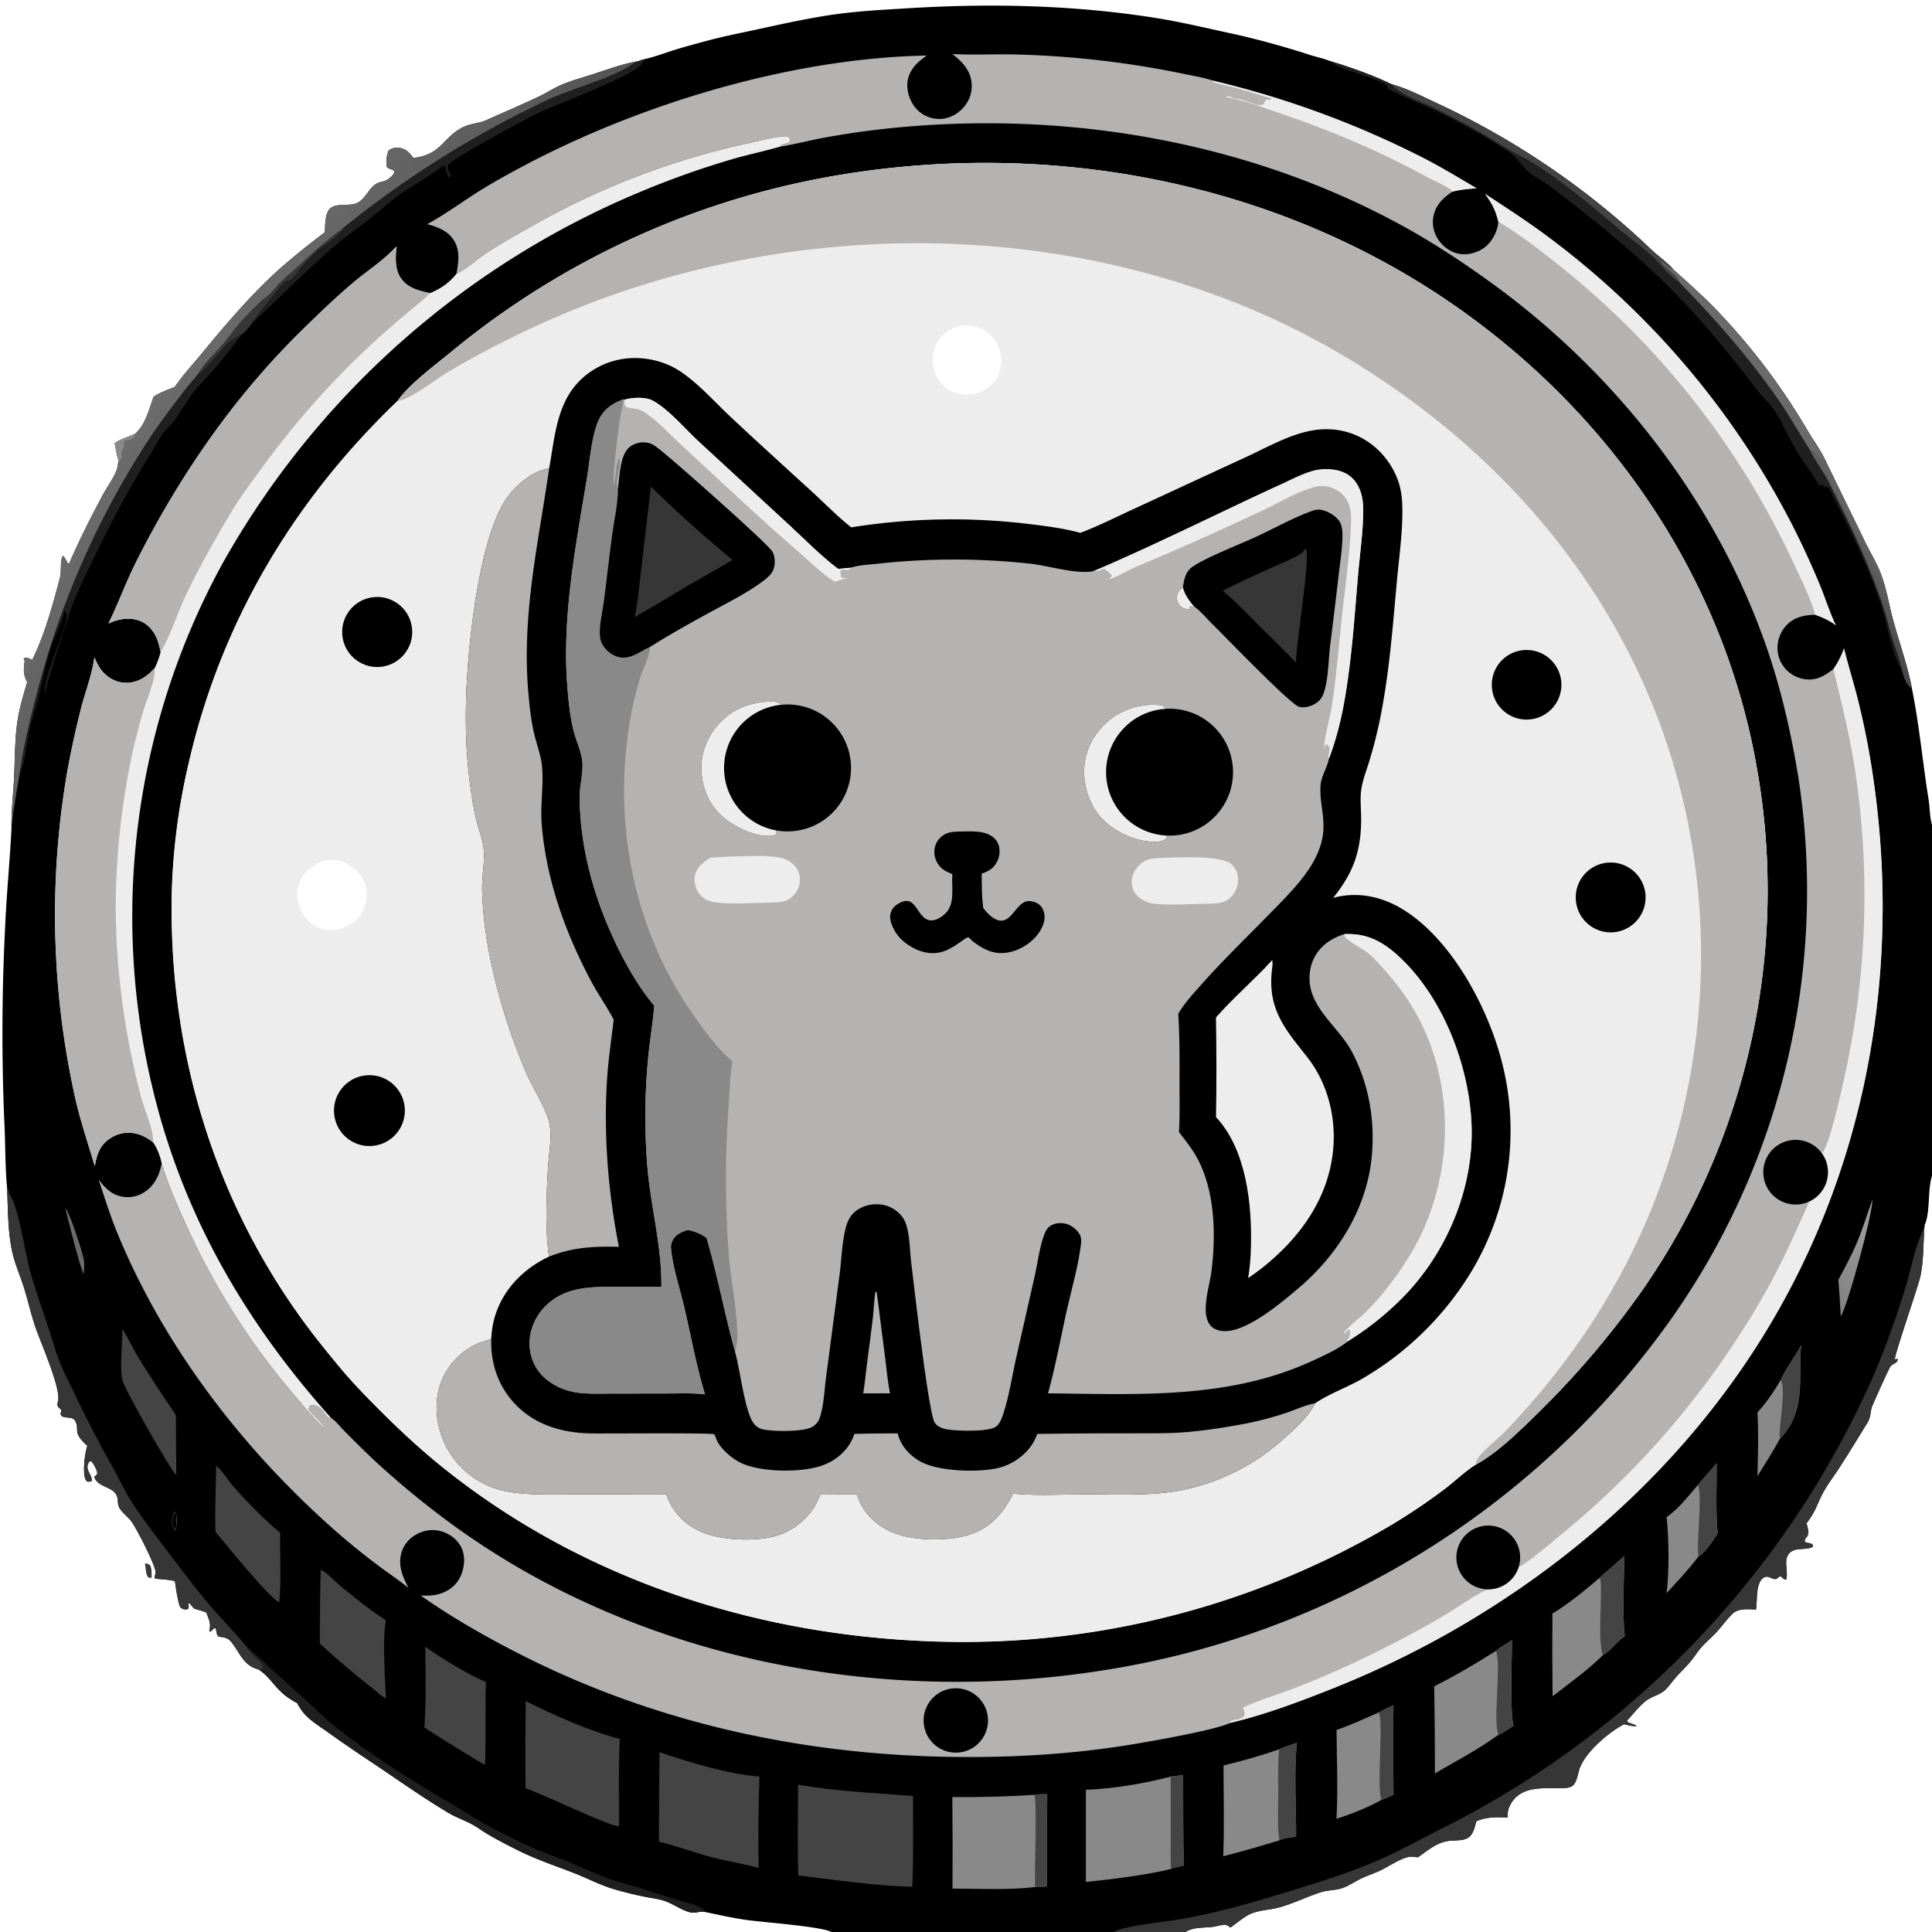 <?xml version="1.0" encoding="UTF-8"?>
<svg data-bbox="2.598 5.958 2045.402 2042.043" height="512" width="512" viewBox="0 0 2048 2048" xmlns="http://www.w3.org/2000/svg" display="block" data-type="ugc">
    <g>
        <defs>
            <linearGradient y2="1319.48" x2="1992.55" y1="1367.03" x1="1936.04" gradientUnits="userSpaceOnUse" id="d98928e3-e4d9-4eb3-820a-fe3bcf53f867">
                <stop stop-color="#848182" offset="0" class="stop0"/>
                <stop stop-color="#999A9B" offset="1" class="stop1"/>
            </linearGradient>
            <linearGradient y2="594.708" x2="1991.73" y1="611.5" x1="1961.5" gradientUnits="userSpaceOnUse" id="d9cadedf-617c-4b8a-bd77-a9388667b4a1">
                <stop stop-color="#47484B" offset="0" class="stop0"/>
                <stop stop-color="#666464" offset="1" class="stop1"/>
            </linearGradient>
            <linearGradient y2="356.329" x2="209.93" y1="474.335" x1="379.785" gradientUnits="userSpaceOnUse" id="00ab8163-478d-4f1d-a91d-11aa22959936">
                <stop stop-color="#555455" offset="0" class="stop0"/>
                <stop stop-color="#6D6C6D" offset="1" class="stop1"/>
            </linearGradient>
        </defs>
        <path d="m683.716 62.593 1.087-.254c10.222-2.47 20.204-6.247 30.236-9.4 11.686-3.674 23.557-6.772 35.381-9.962 16.7-4.507 33.715-7.779 50.611-11.456 25.2-5.485 50.406-11.086 75.891-15.103 29.279-4.615 58.525-6.016 88.046-7.806 86.792-5.264 175.272-3.178 261.252 10.598 25.43 4.073 50.72 10.132 75.89 15.567 29.65 6.402 57.61 14.159 86.43 23.408 7.3 2.342 15.15 3.98 22.24 6.809 19.19 5.698 46.82 15.562 64.45 24.36 16.93 4.634 33.09 13.19 48.99 20.559a844.4 844.4 0 0 1 226.3 154.821c7.51 7.069 16.46 13.167 23.22 20.927 13.99 12.721 28.12 25.092 41.43 38.545a679 679 0 0 1 101.01 132.473c6.51 10.994 14.29 21.147 19.47 32.894l41.65 85.434c4.9 10.09 11.01 19.956 15.24 30.32 7.16 17.567 9.6 35.35 14.58 53.365 6.6 23.878 14.91 46.859 19.62 71.324 7.91 38.902 11.32 78.146 17.62 117.272 1.46 9.11 1.07 18.192 3.64 27.121v372.211c-4.94 14.77-1.49 38.25-7.8 52.01-1.62 17.96-.77 37.18-4.61 54.73-2.34 10.67-28.09 84.78-26.9 87.52l3-.35c-.35 2.48-.48 2.75-2.62 4.33-.23.17-1.66.95-1.89 1.08-1.49.87-2.77 1.75-3.68 3.27-1.91 3.18-18.92 40.64-19.57 43.24-1.4 5.67-1.03 10.18-4.22 15.39-9.8 16.01-19.75 32.32-29.94 48.07-5.15 7.96-11.04 15.67-15.79 23.87-7.6 13.09-8.53 21.8-18.94 34.78.79 3.69 2.85 9.79 1.12 13.25-.68 1.36-1.87 2.66-2.84 3.82l-.28 2.56c3.06 2.18 5.94.66 8.72 3.51l-.23 2.1c-8.83 4.54-21.84-1.51-27.06 10.48-2.85 6.53 1.25 17.09-1.14 24.21-3.4-.06-4.21-3.32-6.33-3.52-.62-.06-3.1 2.44-3.96 2.7-4.78 1.42-8.96-5.58-14.89-.22-7 6.32-5.34 23.95-6.66 32.68-8.23-.23-18.68-1.65-25.12 4.68-5.71 5.62-10.53 12.3-15.85 18.31-5.21 5.89-11.39 10.86-16.64 16.71-4.46 4.97-7.91 10.8-12.22 15.89-4.64 5.48-9.95 10.47-14.74 15.84-3.68 4.12-6.87 8.71-10.63 12.74-5.94 6.35-15.11 7.64-21.78 12.87-7.16 5.61-13.23 13.99-19.65 20.51l.27 1.66c2.25 1.36 8.89 2.81 9.63 4.43-4.32.34-9.03-1.03-13.23-2-16.25 8.45-41.81 30.15-47.43 48.05-1.76 5.57-2.85 15.31-8.43 18.02-13.08 6.37-54.56-8.89-66.57 23.63-.96 2.61-.78 6.43-.93 9.2-11.56-.52-22.22-.8-33.09 3.89-2.1 6.61-3.18 14.87-10.1 18.27-5.75 2.82-14.36 1.66-20.72 2.84-12.57 2.33-21.04 10.18-31.22 17.15-3.01-.38-6.85-1.13-9.83-.43-10.7 2.52-21.09 10.32-31.1 14.92-6.72 3.09-13.84 5.27-20.44 8.61-6.14 3.11-12.91 7.73-19.42 9.75-7.12 2.21-14.88 1.85-22.18 4.2-14.9 4.8-29.41 12.1-44.45 16.17-9.74 2.63-20.11 2.56-29.51 6.55-7.38 3.13-15.1 10.16-21.89 14.7-2.17-1.73-3.64-3.05-6.61-2.9-3.92.21-8.18 1.63-12.15 2.15-9.51 1.24-20.39.06-28.78 5.46H881.268c-10.632-5.89-73.391-10.39-89.982-12.77-14.413-2.07-28.803-5.24-43.045-8.27-6.246-1.67-10.945 1.64-16.47.24-10.104-2.56-18.261-9.29-28.026-12.4-6.451-2.06-13.648-2.82-20.296-4.18a408 408 0 0 1-31.943-7.85c-14.464-4.2-27.875-11.26-41.826-16.79-19.612-7.77-39.818-14.29-58.768-23.67-11.392-5.63-22.972-11.53-33.902-18.01-5.764-3.41-11.157-7.48-17.062-10.65-7.917-4.25-16.459-7.16-24.223-11.75-28.109-16.64-54.866-35.91-82.037-53.98-15.934-10.6-31.315-21.11-46.875-32.24-6.962-4.98-14.507-9.67-20.781-15.51-4.983-4.63-7.859-8.99-11.075-14.88-22.604-11.4-25.337-25.34-40.837-35.6-15.085-3.62-19.18-15.83-27.311-27.02-3.307-4.55-5.808-6.43-11.369-7.26-.334-.05-3.015-.37-3.437-.54-2.825-1.17-2.013-6.22-3.736-8.94l-1.708.36c-1.37 1.48-2.27 2.5-4.043 3.51l-.671-1.29c2.246-7.22-.654-12.28-3.088-19.1-4.087-1.81-8.651-2.87-12.939-4.14-1.554-1.93-3.177-3.76-4.828-5.61l-1.461.36c.57 2.69.937 3.14-.213 5.59l-2.73.62c-2.099-.52-3.562-.69-5.188-2.21-2.177-2.04-5.559-23.58-5.907-27.96-6.835-1.67-13.908-1.98-20.902-2.56l-.768-1.61c.677-2.35 1.231-4.37.853-6.85-1.245-8.15-19.625-44.5-25.431-52.32-3.809-5.13-9.737-9.04-12.815-14.62-1.481-2.68-1.327-6.03-1.722-9-1.498-11.27-13.205-11.3-20.515-17.38-2.141-1.78-3.798-3.73-4.133-6.48 1.105-.8 2.955-1.83 3.01-3.3.136-3.59-4.01-10.42-6.325-13.1l-1.9.49c-5.987 7.55 2.475 13.14 2.7 20.4-2.188 1.03-2.603 1.02-5.025.79-.736-.7-1.249-1.09-1.749-2.06-3.518-6.8-.867-28.66 1.846-35.82-17.237-15.32-7.039-16.7-13.354-27.05-2.11-3.45-8.387-2.5-11.84-3.59-2.208-.7-2.285-1.2-3.374-3.13l1.091-3.31c-.547-2.12-1.94-2.72-3.583-4.08-.85-2.39-.768-3.55-.069-6 3.725-13.03-18.902-63.56-24.198-79.36-4.545-13.55-7.602-27.54-11.874-41.17-3.862-12.32-9.197-24.03-12.13-36.67-5.118-22.05-4.733-46.17-5.746-68.77-1.918-20.89-1.795-41.5-2.584-62.41-3.31-71.66-3.133-143.45.533-215.097 1.501-34.878 5.012-69.621 6.727-104.477-.286-16.452 1.56-33.084 2.517-49.499 1.223-20.98.69-42.814 3.788-63.574 2.107-14.123 6.33-27.81 10.295-41.494-4.387-8.293-3.854-13.237-2.625-22.34l-1.09-2.122.983-1.302c3.273-.054 5.256.969 8.097 2.374 13.305-27.081 21.702-58.178 29.432-87.309 1.796-6.77-.203-17.22 2.813-22.758l1.259.285a267 267 0 0 1 4.535 7.856l1.154-.399c10.501-24.517 22.697-48.363 35.218-71.906 4.521-8.502 10.516-16.45 14.386-25.267 1.628-3.708 2.057-7.999 2.599-11.985-1.864-5.941-2.814-12.103-3.941-18.218 7.371-5.358 14.598-6.177 22.14-10.521 10.713-9.726 14.206-25.728 19.109-38.943 6.929-4.374 14.822-7.18 22.395-10.249 8.519-12.629 19.288-24.069 28.95-35.837 21.164-25.776 42.958-51.367 66.727-74.803 19.378-19.107 41.784-36.855 63.435-53.383.152-6.596.221-16.528 3.416-22.374 5.404-9.888 21.045-4.432 30.214-8.384 10.602-4.57 13.61-19.354 24.919-22.25 2.602-.666 5.148-1.093 7.457-2.557 3.201-2.03 6.804-4.895 7.712-8.652l-1.264-1.656c-2.709-.902-4.789-1.279-6.836-3.366-.726-5.93-.407-11.626 1.838-17.202 3.169-2.296 6.854-3.647 10.816-3.104 7.818 1.069 11.059 5.01 15.508 10.869 30.166-3.459 30.732-21.739 52.884-32.768 7.515-3.741 16.562-3.77 24.318-7.252 18.17-8.157 36.678-16.03 54.677-24.493 8.861-4.166 17.108-9.682 26.137-13.465 10.151-4.252 21.165-7.165 31.661-10.565 16.659-5.398 32.157-11.2 49.506-14.289 1.768-.975 4.398-1.433 6.363-2.03M1563.81 1552.95c22.31-12.31 41.7-31.08 59.9-48.68 44.33-42.86 82.87-87.61 118.32-138.12 111.58-161.4 154.74-360.4 120.07-553.522-35.21-199.399-153.39-372.219-318.5-487.583-191.78-134.002-434.55-178.6-663.69-137.831A870.34 870.34 0 0 0 478.211 373.07c-16.903 13.917-44.415 34.168-56.741 51.851-109.841 105.161-186.471 233.211-220.968 381.805a679 679 0 0 0-18.464 139.5c-3.793 175.084 49.747 343.724 159.738 480.754 13.029 16.23 26.142 32.28 40.561 47.3 27.666 28.83 56.231 56.61 87.445 81.64 151.717 121.65 341.241 180.83 534.378 184.5a891.77 891.77 0 0 0 470.16-123.52 641 641 0 0 0 57.61-38.84c10.5-8.04 20.83-18.03 31.88-25.11m-1377.95 69.57c1.747-5.51 1.459-12.21.865-17.91l-1.635-2.02c-1.751 4.7-3.724 10.81-1.773 15.76.593 1.51 1.635 2.85 2.543 4.17" fill="#000000"/>
        <path d="M1180.86 2048c10.19-6.39 52.3-10.58 66.56-12.95 40.79-6.74 80.6-18.31 120.07-30.4 32.32-9.9 65.32-20.3 96.29-33.91 20.42-8.98 40.2-20.21 60.16-30.21a978.77 978.77 0 0 0 460.91-479.68c14.01-32.08 26.39-67.29 36.47-100.83 3.67-12.22 6.03-24.82 9.89-36.99 2.62-8.27 6.25-16.15 8.99-24.4-1.62 17.96-.77 37.18-4.61 54.73-2.34 10.67-28.09 84.78-26.9 87.52l3-.35c-.35 2.48-.48 2.75-2.62 4.33-.23.17-1.66.95-1.89 1.08-1.49.87-2.77 1.75-3.68 3.27-1.91 3.18-18.92 40.64-19.57 43.24-1.4 5.67-1.03 10.18-4.22 15.39-9.8 16.01-19.75 32.32-29.94 48.07-5.15 7.96-11.04 15.67-15.79 23.87-7.6 13.09-8.53 21.8-18.94 34.78.79 3.69 2.85 9.79 1.12 13.25-.68 1.36-1.87 2.66-2.84 3.82l-.28 2.56c3.06 2.18 5.94.66 8.72 3.51l-.23 2.1c-8.83 4.54-21.84-1.51-27.06 10.48-2.85 6.53 1.25 17.09-1.14 24.21-3.4-.06-4.21-3.32-6.33-3.52-.62-.06-3.1 2.44-3.96 2.7-4.78 1.42-8.96-5.58-14.89-.22-7 6.32-5.34 23.95-6.66 32.68-8.23-.23-18.68-1.65-25.12 4.68-5.71 5.62-10.53 12.3-15.85 18.31-5.21 5.89-11.39 10.86-16.64 16.71-4.46 4.97-7.91 10.8-12.22 15.89-4.64 5.48-9.95 10.47-14.74 15.84-3.68 4.12-6.87 8.71-10.63 12.74-5.94 6.35-15.11 7.64-21.78 12.87-7.16 5.61-13.23 13.99-19.65 20.51l.27 1.66c2.25 1.36 8.89 2.81 9.63 4.43-4.32.34-9.03-1.03-13.23-2-16.25 8.45-41.81 30.15-47.43 48.05-1.76 5.57-2.85 15.31-8.43 18.02-13.08 6.37-54.56-8.89-66.57 23.63-.96 2.61-.78 6.43-.93 9.2-11.56-.52-22.22-.8-33.09 3.89-2.1 6.61-3.18 14.87-10.1 18.27-5.75 2.82-14.36 1.66-20.72 2.84-12.57 2.33-21.04 10.18-31.22 17.15-3.01-.38-6.85-1.13-9.83-.43-10.7 2.52-21.09 10.32-31.1 14.92-6.72 3.09-13.84 5.27-20.44 8.61-6.14 3.11-12.91 7.73-19.42 9.75-7.12 2.21-14.88 1.85-22.18 4.2-14.9 4.8-29.41 12.1-44.45 16.17-9.74 2.63-20.11 2.56-29.51 6.55-7.38 3.13-15.1 10.16-21.89 14.7-2.17-1.73-3.64-3.05-6.61-2.9-3.92.21-8.18 1.63-12.15 2.15-9.51 1.24-20.39.06-28.78 5.46z" fill="#363637"/>
        <path d="M438.17 167.456c30.166-3.459 30.732-21.739 52.884-32.768 7.515-3.741 16.562-3.77 24.318-7.252 18.17-8.157 36.678-16.03 54.677-24.493 8.861-4.166 17.108-9.682 26.137-13.465 10.151-4.252 21.165-7.165 31.661-10.565 16.659-5.398 32.157-11.2 49.506-14.289-3.518 1.632-6.639 3.228-9.867 5.389-19.783 13.24-63.678 24.928-87.698 36.39a1061 1061 0 0 0-216.621 136.006c-4.687 9.053-19.228 16.473-27.019 23.488-5.555 5.001-10.853 10.72-15.821 16.318-3.948 4.448-8.39 12.777-13.764 14.9-1.26.497-2.873.666-4.184.872-5.24 5.293-34.868 41.285-36.157 45.735a103 103 0 0 1-8.44 9.415c-5.496 3-11.13 6.072-15.855 10.227-8.126 7.149-24.086 29.343-31.69 32.74l-.524.774c-3.456 4.994-7.86 9.192-11.56 14.011-13.142 17.113-26.893 34.798-38.793 52.76A904.6 904.6 0 0 0 38.757 736.955c-7.253 27.69-13.933 55.294-17.92 83.674-3.43 18.968-6.53 37.73-8.623 56.897-.286-16.452 1.56-33.084 2.517-49.499 1.223-20.98.69-42.814 3.788-63.574 2.107-14.123 6.33-27.81 10.295-41.494-4.387-8.293-3.854-13.237-2.625-22.34l-1.09-2.122.983-1.302c3.273-.054 5.256.969 8.097 2.374 13.305-27.081 21.702-58.178 29.432-87.309 1.796-6.77-.203-17.22 2.813-22.758l1.259.285a267 267 0 0 1 4.535 7.856l1.154-.399c10.501-24.517 22.697-48.363 35.218-71.906 4.521-8.502 10.516-16.45 14.386-25.267 1.628-3.708 2.057-7.999 2.599-11.985-1.864-5.941-2.814-12.103-3.941-18.218 7.371-5.358 14.598-6.177 22.14-10.521 10.713-9.726 14.206-25.728 19.109-38.943 6.929-4.374 14.822-7.18 22.395-10.249 8.519-12.629 19.288-24.069 28.95-35.837 21.164-25.776 42.958-51.367 66.727-74.803 19.378-19.107 41.784-36.855 63.435-53.383.152-6.596.221-16.528 3.416-22.374 5.404-9.888 21.045-4.432 30.214-8.384 10.602-4.57 13.61-19.354 24.919-22.25 2.602-.666 5.148-1.093 7.457-2.557 3.201-2.03 6.804-4.895 7.712-8.652l-1.264-1.656c-2.709-.902-4.789-1.279-6.836-3.366-.726-5.93-.407-11.626 1.838-17.202 3.169-2.296 6.854-3.647 10.816-3.104 7.818 1.069 11.059 5.01 15.508 10.869" fill="url(#00ab8163-478d-4f1d-a91d-11aa22959936)"/>
        <path d="M363.167 242.409c-4.687 9.053-19.228 16.473-27.019 23.488-5.555 5.001-10.853 10.72-15.821 16.318-3.948 4.448-8.39 12.777-13.764 14.9-1.26.497-2.873.666-4.184.872-5.24 5.293-34.868 41.285-36.157 45.735a103 103 0 0 1-8.44 9.415c-5.496 3-11.13 6.072-15.855 10.227-8.126 7.149-24.086 29.343-31.69 32.74 5.398-10.389 15.969-19.8 23.64-28.636 7.106-8.185 13.341-17.089 20.415-25.304 7.726-8.972 16.445-17.171 24.924-25.426 5.931-3.885 10.38-9.095 14.93-14.437 7.499-7.667 15.648-14.486 23.574-21.685 14.869-13.506 28.862-26.659 45.447-38.207" fill="#363637"/>
        <path d="M121.634 469.868c7.371-5.358 14.598-6.177 22.14-10.521-.695 2.614-1.671 3.661-3.441 5.604-1.824.749-3.411 1.221-5.338 1.562-1.913.338-2.81.691-4.272 2.06.118 1.908.363 2.733 1.057 4.454-2.391 4.478-4.022 5.968-2.671 11.035-.91 2.306-.785 3.201-2.927 4.59l-.607-.566c-1.864-5.941-2.814-12.103-3.941-18.218" fill="#898989"/>
        <path d="M279.216 316.738c1.014-4.015 2.138-9.348 5.319-12.215 2.81-2.534 6.044-2.22 9.611-2.222-4.55 5.342-8.999 10.552-14.93 14.437" fill="#6B6A6B"/>
        <path d="m26.189 700.619-1.09-2.122.983-1.302c3.273-.054 5.256.969 8.097 2.374-.197.316-.399.629-.592.947-2.37 3.917-3.393 7.349-4.462 11.739l-1.095-1.449.62 2.941c-.029-.858.038-.072-.402-1.504-1.138-3.696-1.485-7.798-2.06-11.624" fill="#6B6A6B"/>
        <path d="M1410.78 64.994c19.19 5.698 46.82 15.562 64.45 24.36 16.93 4.634 33.09 13.19 48.99 20.559a844.4 844.4 0 0 1 226.3 154.821c7.51 7.069 16.46 13.167 23.22 20.927 13.99 12.721 28.12 25.092 41.43 38.545a679 679 0 0 1 101.01 132.473c6.51 10.994 14.29 21.147 19.47 32.894l41.65 85.434c4.9 10.09 11.01 19.956 15.24 30.32 7.16 17.567 9.6 35.35 14.58 53.365 6.6 23.878 14.91 46.859 19.62 71.324-7.35-5.505-8.64-13.238-11.25-21.677-7.15-6.434-15.5-47.05-18.75-58.018-13.72-46.229-36.41-90.576-58.3-133.364-1.64-.619-.98-.555-2.7-.48-.4.017-.79.058-1.19.087-1.61-1.493-2.65-2.564-4.8-3.148l-.94 2.653c-5.2-10.902-13.01-20.465-19.59-30.56-7.01-10.75-12.82-21.879-18.61-33.324-5.51-12.907-14.57-24.282-24.42-34.263-25.5-33.177-52.11-66.62-80.86-97.055-42.71-45.197-92.81-86.158-142.48-123.532-6.4-4.813-13.62-8.359-20.04-13.07-9.12-6.685-13.7-16.921-23.56-23.47-26.3-17.453-55.17-33.042-83.68-46.575-6.45-3.06-42.05-17.503-45.04-20.998l.67-1.82c-11.71-9.496-54.07-17.637-60.42-26.408" fill="#1F1F20"/>
        <path d="M1780.8 299.879c-12.78-8.571-21.72-22.048-33.36-31.933-9.52-8.075-19.53-15.585-29.11-23.587-30.73-25.67-61.87-52.451-96.12-73.348-6.49-3.961-13.49-7.066-20.05-10.922-15.87-9.33-31.46-19.233-47.66-27.995a1061 1061 0 0 0-36.83-18.984c-13.26-6.519-32.65-12.213-42.44-23.755 16.93 4.633 33.09 13.189 48.99 20.558a844.4 844.4 0 0 1 226.3 154.821c7.51 7.069 16.46 13.167 23.22 20.927-5.8-1.205-8.02-7.318-13.84-8.759 6.09 7.943 16.99 13.895 20.9 22.977" fill="#444444"/>
        <path d="M1780.8 299.879c-3.91-9.082-14.81-15.034-20.9-22.977 5.82 1.441 8.04 7.554 13.84 8.759 13.99 12.721 28.12 25.092 41.43 38.545a679 679 0 0 1 101.01 132.473c6.51 10.994 14.29 21.147 19.47 32.894-5.69.392-11-9.838-17.25-12.916-10.76-16.752-20.35-34.08-31.66-50.524-31.36-45.606-67.41-86.657-105.94-126.254" fill="#6B6A6B"/>
        <path d="M1918.4 476.657c6.25 3.078 11.56 13.308 17.25 12.916l41.65 85.434c4.9 10.09 11.01 19.956 15.24 30.32 7.16 17.567 9.6 35.35 14.58 53.365 6.6 23.878 14.91 46.859 19.62 71.324-7.35-5.505-8.64-13.238-11.25-21.677-1.92-11.328-6.91-22.351-10.17-33.372-2.69-9.094-4.63-18.385-7.55-27.419-15.21-47.155-37.08-93.124-59.55-137.205-5.96-11.692-14.22-21.575-19.82-33.686" fill="url(#d9cadedf-617c-4b8a-bd77-a9388667b4a1)"/>
        <path d="M7.538 1259.51c1.625 1.97 1.123.84 1.515 3.17.333 1.98.994 3.02 2.018 4.72 9.041 15.03 15.355 59.62 20.579 78.97 5.843 21.64 13.923 43.09 20.75 64.49 3.743 11.74 7.225 23.81 11.858 35.23 3.779 9.31 8.6 18.24 12.875 27.33 13.615 28.95 27.884 56.46 43.593 84.29 6.502 11.53 12.048 23.88 19.205 34.99 11.497 17.85 25.025 35.09 37.898 51.99 12.643 16.59 25.117 33.45 38.376 49.54 14.39 17.47 30.215 33.7 45.003 50.81 3.394 8.01 17.496 15.94 18.204 23.18-2.113 1.38-2.731 1.34-5.292 1.47-15.085-3.62-19.18-15.83-27.311-27.02-3.307-4.55-5.808-6.43-11.369-7.26-.334-.05-3.015-.37-3.437-.54-2.825-1.17-2.013-6.22-3.736-8.94l-1.708.36c-1.37 1.48-2.27 2.5-4.043 3.51l-.671-1.29c2.246-7.22-.654-12.28-3.088-19.1-4.087-1.81-8.651-2.87-12.939-4.14-1.554-1.93-3.177-3.76-4.828-5.61l-1.461.36c.57 2.69.937 3.14-.213 5.59l-2.73.62c-2.099-.52-3.562-.69-5.188-2.21-2.177-2.04-5.559-23.58-5.907-27.96-6.835-1.67-13.908-1.98-20.902-2.56l-.768-1.61c.677-2.35 1.231-4.37.853-6.85-1.245-8.15-19.625-44.5-25.431-52.32-3.809-5.13-9.737-9.04-12.815-14.62-1.481-2.68-1.327-6.03-1.722-9-1.498-11.27-13.205-11.3-20.515-17.38-2.141-1.78-3.798-3.73-4.133-6.48 1.105-.8 2.955-1.83 3.01-3.3.136-3.59-4.01-10.42-6.325-13.1l-1.9.49c-5.987 7.55 2.475 13.14 2.7 20.4-2.188 1.03-2.603 1.02-5.025.79-.736-.7-1.249-1.09-1.749-2.06-3.518-6.8-.867-28.66 1.846-35.82-17.237-15.32-7.039-16.7-13.354-27.05-2.11-3.45-8.387-2.5-11.84-3.59-2.208-.7-2.285-1.2-3.374-3.13l1.091-3.31c-.547-2.12-1.94-2.72-3.583-4.08-.85-2.39-.768-3.55-.069-6 3.725-13.03-18.902-63.56-24.198-79.36-4.545-13.55-7.602-27.54-11.874-41.17-3.862-12.32-9.197-24.03-12.13-36.67-5.118-22.05-4.733-46.17-5.746-68.77" fill="#363637"/>
        <path d="m261.208 1745.04 68.249 62c7.787 6.96 15.236 14.45 23.339 21.04 39.112 31.83 82.873 58.84 126.223 84.39 13.492 7.95 26.884 16.73 40.694 24.07 15.933 8.45 32.698 16.97 49.31 24 11.918 5.03 24.204 9.23 36.181 14.14 14.154 5.8 28.195 12.63 42.608 17.7 8.802 3.11 18.033 5.09 26.971 7.8 13.641 4.13 27.087 8.83 40.706 13.01 8.369 2.56 18.466 4.56 26.255 8.5 2.586 1.31 4.587 3.11 6.497 5.27-6.246-1.67-10.945 1.64-16.47.24-10.104-2.56-18.261-9.29-28.026-12.4-6.451-2.06-13.648-2.82-20.296-4.18a408 408 0 0 1-31.943-7.85c-14.464-4.2-27.875-11.26-41.826-16.79-19.612-7.77-39.818-14.29-58.768-23.67-11.392-5.63-22.972-11.53-33.902-18.01-5.764-3.41-11.157-7.48-17.062-10.65-7.917-4.25-16.459-7.16-24.223-11.75-28.109-16.64-54.866-35.91-82.037-53.98-15.934-10.6-31.315-21.11-46.875-32.24-6.962-4.98-14.507-9.67-20.781-15.51-4.983-4.63-7.859-8.99-11.075-14.88-22.604-11.4-25.337-25.34-40.837-35.6 2.561-.13 3.179-.09 5.292-1.47-.708-7.24-14.81-15.17-18.204-23.18" fill="#1F1F20"/>
        <path d="M677.353 64.624c1.768-.975 4.398-1.433 6.363-2.03-1.197 1.678-2.162 3.28-3.253 5.004-7.607 12.026-87.651 42.108-105.076 50.004-16.558 7.503-88.71 46.455-99.53 56.478-1.309 1.213-1.106 2.373-1.394 4.055a60 60 0 0 0 3.319 7.948l-.422 1.73-1.961-.227c-2.617-3.406-2.006-9.778-4.716-12.15-6.592 4.054-12.621 8.971-19.154 13.138-9.359 5.969-19.315 11.37-28.215 18.003-12.256 9.133-23.733 19.426-35.779 28.852-12.113 9.479-25.081 18.309-36.591 28.495-29.058 25.716-56.474 53.268-84.722 79.798 1.289-4.45 30.917-40.442 36.157-45.735 1.311-.206 2.924-.375 4.184-.872 5.374-2.123 9.816-10.452 13.764-14.9 4.968-5.598 10.266-11.317 15.821-16.318 7.791-7.015 22.332-14.435 27.019-23.488a1061 1061 0 0 1 216.621-136.006c24.02-11.462 67.915-23.15 87.698-36.39 3.228-2.16 6.349-3.757 9.867-5.389" fill="#1F1F20"/>
        <path d="M210.237 396.104c7.604-3.397 23.564-25.591 31.69-32.74 4.725-4.155 10.359-7.227 15.855-10.227-10.038 12.118-19.273 24.786-29.502 36.782-7.811 9.16-16.773 17.578-24.025 27.155-6.77 8.942-12.151 18.869-18.737 27.928-4.15 5.708-9.779 10.271-13.843 16.01-4.752 6.712-8.443 14.479-12.838 21.468-21.582 34.318-40.35 69.915-58.025 106.383-8.23 16.982-16.887 34.409-23.859 51.94-4.22 10.609-7.324 21.843-10.866 32.704-6.7 20.549-13.266 40.438-18.569 61.46-2.084-18.312 23.948-68.969 23.144-83.326-.145-2.604-.409-2.91-2.175-4.593-.139.615-.268 1.232-.417 1.844-3.543 14.572-11.797 28.217-15.754 42.791-4.51 16.612-8.114 33.504-12.366 50.189-2.747 10.779-6.362 21.644-8.691 32.471-3.202 14.887-4.156 32.434-10.422 46.286 3.987-28.38 10.667-55.984 17.92-83.674A904.6 904.6 0 0 1 159.36 463.649c11.9-17.962 25.651-35.647 38.793-52.76 3.7-4.819 8.104-9.017 11.56-14.011z" fill="#1F1F20"/>
        <path d="M1009.7 57.266c22.7 1.26 45.96-.116 68.78.52 58.83 1.602 117.4 8.376 175.04 20.244 10.65 2.287 21.95 3.951 32.23 7.478a995.8 995.8 0 0 1 226.03 83.495c18.16 9.487 35.78 20.208 53.45 30.578-8.53.636-17.23 1.438-25.55 3.536-9.67 6.39-17.51 13.857-20.07 25.707-1.87 8.698.09 17.603 4.93 25.004 4.94 7.55 12.87 13.384 21.79 15.142 9.12 1.797 19.34-.862 26.83-6.271 7.69-5.565 13.25-15.385 14.81-24.704.27-1.64.24-1.671.28-3.082-3.01-12.596-6.56-18.973-14.06-29.378 23.53 15.25 46.9 30.519 69.32 47.396a883.9 883.9 0 0 1 257.25 305.433 907 907 0 0 1 28.99 63.304c5.53 13.645 9.97 27.944 16.33 41.204-6.87-5.243-13.89-8.367-22-11.211-11.56.362-22.08 2.405-30.41 11.217-6.48 6.861-9.96 16.647-9.4 26.059a33.27 33.27 0 0 0 11.36 22.961c6.68 5.86 15.78 9.042 24.67 8.281 9.5-.814 15.8-5.497 23.18-10.855 4.76-6.807 8.42-14.163 11.26-21.964 4.16 17.051 9.43 33.772 13.79 50.762 5.79 22.577 10.67 46.037 14.46 69.033 34.33 208.395-.46 422.525-110.8 603.835-105.5 173.36-273.31 305.14-460.95 379.44-34.12 13.51-69.87 27.06-105.66 35.53l-1.5.35c-14.65 7.31-78.32 18.47-97.12 21.69-65.93 11.32-131.57 15.36-198.38 14.37-162.691-2.43-320.798-37.74-465.61-113.06-33.578-17.47-66.085-36.19-97.024-58.04 8.277.49 15.899.17 23.689-2.99 8.991-3.64 15.787-10.12 19.338-19.19 3.485-8.89 4.355-19.43.257-28.29-3.682-7.95-11.17-13.94-19.317-16.89-8.928-3.23-18.582-2.4-27.036 1.83-7.946 3.97-14.255 10.63-17.013 19.16-4.447 13.74.769 26.49 7.231 38.45-9.381-7.73-19.63-14.53-29.399-21.77a769 769 0 0 1-44.899-35.99c-99.056-86.54-183.591-195.46-234.046-317.59-7.764-18.79-13.808-38.31-20.204-57.61 6.552 8.81 13.738 16.06 25.026 18.13 8.785 1.6 17.521-.55 24.784-5.68 9.917-7.01 15.057-18.15 16.981-29.84-1.827-8.25-4.349-14.82-8.951-21.94-5.733-4.58-11.813-8.07-19.072-9.58a34.7 34.7 0 0 0-27.088 5.6c-10.86 7.55-13.62 16.99-15.751 29.27-6.75-23.18-14.56-45.83-20.061-69.38a893.4 893.4 0 0 1-9.437-347.182 969 969 0 0 1 15.401-70.753c4.43-16.622 11.008-33.798 13.48-50.786l.202-1.467c2.661 6.195 5.543 12.118 10.385 16.93 6.483 6.442 14.921 10.264 24.14 10.057 12.251-.275 21.47-6.9 29.417-15.57 2.775-5.723 4.642-10.923 6.269-17.048-1.019-4.543-2.025-9.237-3.729-13.579-3.406-8.681-9.77-16.233-18.634-19.57-10.962-4.127-22.623-1.771-32.961 2.912 10.465-21.107 18.362-43.401 28.968-64.499C189.249 506.237 246.359 422.7 318.46 351.66c18.316-18.046 36.96-36.084 56.647-52.644 14.51-12.204 31.448-22.923 44.266-36.935.306-.334.604-.675.906-1.013-.957 11.481-2.12 23.96 4.784 33.995 7.143 10.381 19.235 13.224 30.786 15.663 11.549-4.814 20.321-10.83 28.129-20.695 1.921-11.818 3.995-23.637-2.431-34.6-6.239-10.645-17.426-14.802-28.692-17.814 17.759-9.643 34.313-21.704 51.323-32.616 16.587-10.64 34.12-20.275 51.533-29.496C680.739 109.302 840.419 61.493 982.4 58.882c-4.007 2.97-8.065 5.919-11.469 9.593-6.145 6.632-9.652 14.625-9.109 23.748.569 9.581 4.991 19.514 12.289 25.84a33.25 33.25 0 0 0 24.493 7.919c9.586-.902 18.416-6.333 24.256-13.882a34.03 34.03 0 0 0 6.97-25.179c-1.7-13.29-10.26-21.707-20.13-29.655m554.11 1495.684c22.31-12.31 41.7-31.08 59.9-48.68 44.33-42.86 82.87-87.61 118.32-138.12 111.58-161.4 154.74-360.4 120.07-553.522-35.21-199.399-153.39-372.219-318.5-487.583-191.78-134.002-434.55-178.6-663.69-137.831A870.34 870.34 0 0 0 478.211 373.07c-16.903 13.917-44.415 34.168-56.741 51.851-109.841 105.161-186.471 233.211-220.968 381.805a679 679 0 0 0-18.464 139.5c-3.793 175.084 49.747 343.724 159.738 480.754 13.029 16.23 26.142 32.28 40.561 47.3 27.666 28.83 56.231 56.61 87.445 81.64 151.717 121.65 341.241 180.83 534.378 184.5a891.77 891.77 0 0 0 470.16-123.52 641 641 0 0 0 57.61-38.84c10.5-8.04 20.83-18.03 31.88-25.11" fill="#000000"/>
        <path d="M1009.7 57.266c22.7 1.26 45.96-.116 68.78.52 58.83 1.602 117.4 8.376 175.04 20.244 10.65 2.287 21.95 3.951 32.23 7.478a995.8 995.8 0 0 1 226.03 83.495c18.16 9.487 35.78 20.208 53.45 30.578-8.53.636-17.23 1.438-25.55 3.536-9.67 6.39-17.51 13.857-20.07 25.707-1.87 8.698.09 17.603 4.93 25.004 4.94 7.55 12.87 13.384 21.79 15.142 9.12 1.797 19.34-.862 26.83-6.271 7.69-5.565 13.25-15.385 14.81-24.704.27-1.64.24-1.671.28-3.082-3.01-12.596-6.56-18.973-14.06-29.378 23.53 15.25 46.9 30.519 69.32 47.396a883.9 883.9 0 0 1 257.25 305.433 907 907 0 0 1 28.99 63.304c5.53 13.645 9.97 27.944 16.33 41.204-6.87-5.243-13.89-8.367-22-11.211-11.56.362-22.08 2.405-30.41 11.217-6.48 6.861-9.96 16.647-9.4 26.059a33.27 33.27 0 0 0 11.36 22.961c6.68 5.86 15.78 9.042 24.67 8.281 9.5-.814 15.8-5.497 23.18-10.855 4.76-6.807 8.42-14.163 11.26-21.964 4.16 17.051 9.43 33.772 13.79 50.762 5.79 22.577 10.67 46.037 14.46 69.033 34.33 208.395-.46 422.525-110.8 603.835-105.5 173.36-273.31 305.14-460.95 379.44-34.12 13.51-69.87 27.06-105.66 35.53l-1.5.35c-14.65 7.31-78.32 18.47-97.12 21.69-65.93 11.32-131.57 15.36-198.38 14.37-162.691-2.43-320.798-37.74-465.61-113.06-33.578-17.47-66.085-36.19-97.024-58.04 8.277.49 15.899.17 23.689-2.99 8.991-3.64 15.787-10.12 19.338-19.19 3.485-8.89 4.355-19.43.257-28.29-3.682-7.95-11.17-13.94-19.317-16.89-8.928-3.23-18.582-2.4-27.036 1.83-7.946 3.97-14.255 10.63-17.013 19.16-4.447 13.74.769 26.49 7.231 38.45-9.381-7.73-19.63-14.53-29.399-21.77a769 769 0 0 1-44.899-35.99c-99.056-86.54-183.591-195.46-234.046-317.59-7.764-18.79-13.808-38.31-20.204-57.61 6.552 8.81 13.738 16.06 25.026 18.13 8.785 1.6 17.521-.55 24.784-5.68 9.917-7.01 15.057-18.15 16.981-29.84 5.949 20.28 14.709 40.32 23.377 59.57a755.9 755.9 0 0 0 119.769 189.25c9.086 10.51 18.387 22.59 29.055 31.53l.391-.96c-5.283-6.15-11.3-11.74-16.648-17.93.363-2.97.113-3.14 2.346-5.06 4.244-.3 7.888 1.53 10.928 4.44 3.188 3.06 4.5 6.62 8.255 9.48l1.802-.63c5.184 3.48 10.294 10.04 14.802 14.59q14.404 14.67 29.286 28.86a931 931 0 0 0 84.022 69.39c196.068 143.12 452.192 192.74 689.877 155.22 240.31-37.12 455.73-168.93 598.17-366 120.7-167.25 170.9-375.2 139.81-579.1-7.36-46.027-18.01-93.149-33.16-137.293-53.38-155.604-159.5-292.108-292.31-388.348-29.43-21.329-60.59-41.954-92.43-59.528-159.51-88.032-346.95-121.641-527.63-106.174a896 896 0 0 0-88.104 11.772c-15.417 2.852-30.667 6.948-46.136 9.416.276-.34.504-.724.827-1.019 2.938-2.696 6.974-1.501 9.903-4.294.221-2.836-.383-3.155-1.977-5.57-8.988-1.149-31.275 4.738-40.761 6.862a813.5 813.5 0 0 0-233.184 89.449c-15.745 8.908-31.991 17.845-47.024 27.898-9.903 6.622-19.855 16.411-30.616 21.21 1.921-11.818 3.995-23.637-2.431-34.6-6.239-10.645-17.426-14.802-28.692-17.814 17.759-9.643 34.313-21.704 51.323-32.616 16.587-10.64 34.12-20.275 51.533-29.496C680.739 109.302 840.419 61.493 982.4 58.882c-4.007 2.97-8.065 5.919-11.469 9.593-6.145 6.632-9.652 14.625-9.109 23.748.569 9.581 4.991 19.514 12.289 25.84a33.25 33.25 0 0 0 24.493 7.919c9.586-.902 18.416-6.333 24.256-13.882a34.03 34.03 0 0 0 6.97-25.179c-1.7-13.29-10.26-21.707-20.13-29.655" fill="#B4B3B2"/>
        <path d="M1943.48 709.324c4.76-6.807 8.42-14.163 11.26-21.964 4.16 17.051 9.43 33.772 13.79 50.762 5.79 22.577 10.67 46.037 14.46 69.033 34.33 208.395-.46 422.525-110.8 603.835-105.5 173.36-273.31 305.14-460.95 379.44-34.12 13.51-69.87 27.06-105.66 35.53l-1.5.35-.41-1c4.82-4.08 10.75-.61 15.56-6.79.32-2.99-.09-4.49-1.3-7.25-.13-.29-.26-.58-.4-.87 13.32-7.23 36.54-13.84 51.84-19.75a1014 1014 0 0 0 85.96-37.67c25.64-12.47 50.78-25.94 75.35-40.38 13.08-7.77 25.57-17.01 38.91-24.2 3.82-2.05 7.12-3.39 11.51-3.82a33.8 33.8 0 0 0 28.84-23.74c.39-.12.79-.21 1.17-.36 7.61-3.04 40.18-30.93 49.1-38.18a910.5 910.5 0 0 0 214.15-257.71c16.13-29.26 30.07-60.37 43.52-90.94a34.23 34.23 0 0 0 18.7-22.38c2.59-9.88.64-20.4-5.32-28.69.9-1 .95-.98 1.77-2.33 7.57-12.51 18.47-61.53 21.99-77.74a886.8 886.8 0 0 0 10.81-330.059c-5.61-34.777-13.97-68.943-22.35-103.127" fill="#EEEDED"/>
        <path d="M1574.19 205.535c23.53 15.25 46.9 30.519 69.32 47.396a883.9 883.9 0 0 1 257.25 305.433 907 907 0 0 1 28.99 63.304c5.53 13.645 9.97 27.944 16.33 41.204-6.87-5.243-13.89-8.367-22-11.211-.11-.46-.21-.922-.33-1.381-3.76-15.034-19.67-47.355-26.93-62.724a871.2 871.2 0 0 0-239.83-302.809c-21.67-17.532-44.81-35.5-68.74-49.834-3.01-12.596-6.56-18.973-14.06-29.378" fill="#EEEDED"/>
        <path d="M1917.88 1273.65c-16.4 7.63-35.91 1.19-44.55-14.7-8.64-15.9-3.44-35.77 11.89-45.39 15.32-9.62 35.48-5.67 46.04 9.02a34.27 34.27 0 0 1 5.32 28.69 34.23 34.23 0 0 1-18.7 22.38" fill="#000000"/>
        <path d="M1285.75 85.508a995.8 995.8 0 0 1 226.03 83.495c18.16 9.487 35.78 20.208 53.45 30.578-8.53.636-17.23 1.438-25.55 3.536-5.11-5.854-17.72-10.417-24.71-14.22-54.42-29.625-104.02-50.524-162.47-70.292-16.64-5.629-34.08-12.297-51.38-15.343-.27-.049-.55-.092-.83-.138l-.25-.906c4.29-.748 7.25 2.364 11.43 2.647 4.99.338 8.9 2.097 13.55 3.802 4.9 1.8 9.54 4.039 14.58 1.722.85-2.126 1.2-3.564 3.21-4.806 2.02.309 2.6.478 4.56-.249v-1.036c-2.07-1.345-4.14-1.211-6.4-1.893-10.76-3.24-21.32-6.695-32.23-9.575-7.87-2.076-16.26-3.412-23.89-6.17z" fill="#EEEDED"/>
        <path d="M1581.1 1684.58c-14.82 1.53-28.9-6.83-34.65-20.58-5.74-13.75-1.8-29.64 9.71-39.11 11.5-9.48 27.85-10.29 40.24-2.01s17.89 23.71 13.54 37.96a33.8 33.8 0 0 1-28.84 23.74" fill="#000000"/>
        <path d="M1007.26 1790.13c18.52-3.28 36.2 9.04 39.54 27.55s-8.92 36.24-27.42 39.64c-18.59 3.43-36.419-8.91-39.776-27.51s9.039-36.39 27.656-39.68" fill="#000000"/>
        <path d="M483.978 290.031c10.761-4.799 20.713-14.588 30.616-21.21 15.033-10.053 31.279-18.99 47.024-27.898a813.5 813.5 0 0 1 233.184-89.449c9.486-2.124 31.773-8.011 40.761-6.862 1.594 2.415 2.198 2.734 1.977 5.57-2.929 2.793-6.965 1.598-9.903 4.294-.323.295-.551.679-.827 1.019-16.335 4.701-32.996 8.175-49.352 12.892a919 919 0 0 0-100.12 35.594 908.16 908.16 0 0 0-441.553 393.528c-98.366 179.966-121.897 391.431-65.501 588.621 34.752 120.67 97.065 223.39 180.329 316.56l-1.802.63c-3.755-2.86-5.067-6.42-8.255-9.48-3.04-2.91-6.684-4.74-10.928-4.44-2.233 1.92-1.983 2.09-2.346 5.06 5.348 6.19 11.365 11.78 16.648 17.93l-.391.96c-10.668-8.94-19.969-21.02-29.055-31.53a755.9 755.9 0 0 1-119.769-189.25c-8.668-19.25-17.428-39.29-23.377-59.57-1.827-8.25-4.349-14.82-8.951-21.94-5.733-4.58-11.813-8.07-19.072-9.58a34.7 34.7 0 0 0-27.088 5.6c-10.86 7.55-13.62 16.99-15.751 29.27-6.75-23.18-14.56-45.83-20.061-69.38a893.4 893.4 0 0 1-9.437-347.182 969 969 0 0 1 15.401-70.753c4.43-16.622 11.008-33.798 13.48-50.786l.202-1.467c2.661 6.195 5.543 12.118 10.385 16.93 6.483 6.442 14.921 10.264 24.14 10.057 12.251-.275 21.47-6.9 29.417-15.57 2.775-5.723 4.642-10.923 6.269-17.048-1.019-4.543-2.025-9.237-3.729-13.579-3.406-8.681-9.77-16.233-18.634-19.57-10.962-4.127-22.623-1.771-32.961 2.912 10.465-21.107 18.362-43.401 28.968-64.499C189.249 506.237 246.359 422.7 318.46 351.66c18.316-18.046 36.96-36.084 56.647-52.644 14.51-12.204 31.448-22.923 44.266-36.935.306-.334.604-.675.906-1.013-.957 11.481-2.12 23.96 4.784 33.995 7.143 10.381 19.235 13.224 30.786 15.663 11.549-4.814 20.321-10.83 28.129-20.695" fill="#EEEDED"/>
        <path d="M100.476 1236.35c-6.75-23.18-14.56-45.83-20.061-69.38a893.4 893.4 0 0 1-9.437-347.182 969 969 0 0 1 15.401-70.753c4.43-16.622 11.008-33.798 13.48-50.786l.202-1.467c2.661 6.195 5.543 12.118 10.385 16.93 6.483 6.442 14.921 10.264 24.14 10.057 12.251-.275 21.47-6.9 29.417-15.57.457 14.344-7.94 31.422-11.99 45.125a673 673 0 0 0-11.698 45.15 799 799 0 0 0-17.673 159.044 790.4 790.4 0 0 0 19.313 173.662 632 632 0 0 0 8.421 34.51c3.947 13.93 12.187 30.9 12.011 45.37-5.733-4.58-11.813-8.07-19.072-9.58a34.7 34.7 0 0 0-27.088 5.6c-10.86 7.55-13.62 16.99-15.751 29.27" fill="#B4B3B2"/>
        <path d="M114.948 660.914c10.465-21.107 18.362-43.401 28.968-64.499C189.249 506.237 246.359 422.7 318.46 351.66c18.316-18.046 36.96-36.084 56.647-52.644 14.51-12.204 31.448-22.923 44.266-36.935.306-.334.604-.675.906-1.013-.957 11.481-2.12 23.96 4.784 33.995 7.143 10.381 19.235 13.224 30.786 15.663l-1.367 1.421c-5.681 5.817-12.548 10.927-18.768 16.175-12.809 10.807-25.603 21.517-37.87 32.944a895 895 0 0 0-119.723 134.109c-12.118 16.341-24.309 32.776-34.694 50.29-17.063 28.774-33.584 57.94-47.718 88.282-8.44 18.118-14.553 38.501-24.559 55.666l-.878 1.538c-1.019-4.543-2.025-9.237-3.729-13.579-3.406-8.681-9.77-16.233-18.634-19.57-10.962-4.127-22.623-1.771-32.961 2.912" fill="#B4B3B2"/>
        <path d="M421.47 424.921c12.326-17.683 39.838-37.934 56.741-51.851A870.34 870.34 0 0 1 879.91 187.214c229.14-40.769 471.91 3.829 663.69 137.831 165.11 115.364 283.29 288.184 318.5 487.583 34.67 193.122-8.49 392.122-120.07 553.522-35.45 50.51-73.99 95.26-118.32 138.12-18.2 17.6-37.59 36.37-59.9 48.68-11.05 7.08-21.38 17.07-31.88 25.11a641 641 0 0 1-57.61 38.84 891.77 891.77 0 0 1-470.16 123.52c-193.137-3.67-382.661-62.85-534.378-184.5-31.214-25.03-59.779-52.81-87.445-81.64-14.419-15.02-27.532-31.07-40.561-47.3-109.991-137.03-163.531-305.67-159.738-480.754a679 679 0 0 1 18.464-139.5c34.497-148.594 111.127-276.644 220.968-381.805m-60.645 559.765c10.454-3.561 19.071-9.592 24.176-19.678a35.82 35.82 0 0 0 1.615-28.478c-3.557-9.744-11.345-17.76-20.802-21.952-7.131-3.161-14.206-3.389-21.847-2.355-11.218 4.194-20.354 10.025-25.665 21.289-4.242 8.997-4.298 18.89-.771 28.131 3.656 9.578 10.787 18.075 20.457 21.895 7.584 2.997 14.961 2.716 22.837 1.148m670.595-566.637c10.51-2.933 19.56-7.744 25.24-17.501 5.03-8.628 6.03-19.972 3.08-29.471a37.8 37.8 0 0 0-19.25-22.388c-6.71-3.263-13.72-3.868-21.07-3.402-9.4 1.295-17.32 6.152-23.133 13.704a37.33 37.33 0 0 0-7.369 27.8c1.32 9.82 6.904 19.485 15.042 25.209 8.22 5.786 17.67 6.875 27.46 6.049" fill="#EEEDED"/>
        <path d="M421.47 424.921c12.326-17.683 39.838-37.934 56.741-51.851A870.34 870.34 0 0 1 879.91 187.214c229.14-40.769 471.91 3.829 663.69 137.831 165.11 115.364 283.29 288.184 318.5 487.583 34.67 193.122-8.49 392.122-120.07 553.522-35.45 50.51-73.99 95.26-118.32 138.12-18.2 17.6-37.59 36.37-59.9 48.68.18-.35.4-.68.52-1.05.6-1.79.74-3.54 1.74-5.19 4.78-7.91 22.77-22.42 30.2-30.09a806 806 0 0 0 70.87-84.85c112.49-155.09 157.95-348.88 126.15-537.821-32.9-195.939-145.93-361.506-306.69-476.048a838 838 0 0 0-133.9-78.519c-231.81-107.242-509.404-106.371-744.813-10.943a1035 1035 0 0 0-131.623 65.089c-13.824 8.006-39.717 29.071-53.743 31.249-.349.054-.701.096-1.051.144" fill="#B4B3B2"/>
        <path d="M582.137 496.634c6.8-38.302 8.44-77.689 43.149-102.065 18.629-13.083 41.171-17.633 63.476-13.632 12.027 2.157 23.177 6.507 33.295 13.383 18.755 12.745 34.84 31.068 51.346 46.575 28.401 26.68 57.305 52.886 86.086 79.157 14.125 12.894 27.908 27.112 42.863 38.978a675.7 675.7 0 0 1 189.538-3.411c17.69 2.112 36.09 4.521 53.3 9.231 19.48-7.348 38.47-17.017 57.41-25.69l117.34-54.253c22.24-10.165 44.97-23.453 69.08-28.225 16.77-3.32 33.77-1.849 49.44 5.147 20 8.926 35.66 26.371 43.22 46.828 3.33 9.004 4.58 18.268 4.82 27.831.68 26.067-3.34 53.238-5.71 79.234-4.49 49.214-8.16 98.651-18.03 147.15a519 519 0 0 1-10.97 43.081c-2.92 9.715-6.97 19.766-8.62 29.775-1.46 8.873-.65 17.779-.38 26.722.62 20.481-1.68 40.543-10.38 59.284-5.05 10.891-11.68 20.651-19.15 30.008 24.45-6.636 49.37-1.963 71.11 10.627 53.02 30.707 92.63 104.691 107.59 162.981a290.32 290.32 0 0 1-31.98 222.13 327.9 327.9 0 0 1-116.66 114.41c-16 9.12-34.01 15.41-49.27 25.63-7.36 15.78-28.71 33.94-42.32 45.27-32.57 27.14-75.75 45.35-117.97 49.69-27.07 2.79-55.02 1.54-82.23 1.56-25.44.03-52.2 1.6-77.51-.71l-.86 1.63c-10.97 20.77-24.33 35.48-47.41 42.42-23.47 7.06-63.52 6.16-85.406-5.66-15.288-8.26-27.007-20.79-31.923-37.64l-38.809.21a233 233 0 0 1-3.517 7.69c-7.842 16.16-23.151 29.2-40.085 35.04-22.998 7.92-63.368 6.32-85.391-4.42-16.472-8.04-28.526-21.36-34.413-38.75l-93.887.18c-21.271.02-42.935.99-64.091-1.4-10.575-1.2-20.895-3.38-30.671-7.68a90.4 90.4 0 0 1-48.704-50.7c-7.642-19.79-8.548-43.14.151-62.74 7.027-15.83 20.263-29.5 36.057-36.71 4.843-2.21 9.843-3.32 14.67-5.3.349-.14.687-.31 1.031-.46.457-9.67 2.089-18.9 5.352-28.03 9.486-26.58 30.248-46.79 55.416-58.72.284-1.25.287-.75.132-1.96-3.805-29.72-2.501-61.47-.854-91.33.809-14.67 4.302-32.3 1.903-46.67-2.57-15.4-17.821-38.65-24.471-54.07a638 638 0 0 1-26.868-74.86c-11.212-38.87-19.23-79.301-20.319-119.836-.4-14.916 3.267-30.451 1.433-45.223-1.249-10.065-5.4-19.959-7.741-29.825-3.434-14.472-5.529-29.472-7.335-44.225-3.548-28.981-4.201-58.776-3.198-87.937 1.769-51.361 13.487-171.319 45.314-211.523 9.78-12.355 26.411-26.285 42.611-28.197" fill="#000000"/>
        <path d="m706.206 1583.85-93.887.18c-21.271.02-42.935.99-64.091-1.4-10.575-1.2-20.895-3.38-30.671-7.68a90.4 90.4 0 0 1-48.704-50.7c-7.642-19.79-8.548-43.14.151-62.74 7.027-15.83 20.263-29.5 36.057-36.71 4.843-2.21 9.843-3.32 14.67-5.3.349-.14.687-.31 1.031-.46-.862 25.76 7.146 50.03 25.045 69.05 21.153 22.47 49.915 30.69 79.996 31.4 13.178.31 129.506-.79 131.135.92 1.177 1.24 1.316 2.11 1.839 3.66 3.679 10.9 16.667 21.87 26.745 26.7 21.14 10.14 64.309 10.47 86.137 2.69 13.637-4.86 25.783-14.79 31.915-28.06.818-1.77 1.492-3.56 2.135-5.4q22.912-.6 45.831-.54c3.355 12.93 11.75 22.45 23.088 29.22 19.077 11.38 63.402 12.63 84.772 7.11 14.53-3.75 28.5-13.82 36.07-26.88 1.65-2.85 2.9-5.78 4.01-8.87 33.53-.5 67.06-.72 100.6-.65 17.3-.11 34.79.28 52.05-.9 20.07-1.39 39.8-4.29 59.6-7.82 17.18-2.94 34.12-7.16 50.67-12.63 10.37-3.4 20.93-8.56 31.65-10.52-7.36 15.78-28.71 33.94-42.32 45.27-32.57 27.14-75.75 45.35-117.97 49.69-27.07 2.79-55.02 1.54-82.23 1.56-25.44.03-52.2 1.6-77.51-.71l-.86 1.63c-10.97 20.77-24.33 35.48-47.41 42.42-23.47 7.06-63.52 6.16-85.406-5.66-15.288-8.26-27.007-20.79-31.923-37.64l-38.809.21a233 233 0 0 1-3.517 7.69c-7.842 16.16-23.151 29.2-40.085 35.04-22.998 7.92-63.368 6.32-85.391-4.42-16.472-8.04-28.526-21.36-34.413-38.75" fill="#B4B3B2"/>
        <path d="M582.137 496.634c-11.751 80.854-29.398 156.488-21.955 239.071 1.28 14.204 2.868 28.679 6.18 42.557 2.569 10.763 7.002 22.404 8.112 33.386 2.095 20.733-1.974 41.944-.187 62.954 5.007 58.873 25.201 114.817 52.927 166.608 7.246 13.54 16.377 26.15 23.346 39.75-2.503 20.76-5.626 41.44-7.007 62.32-3.891 58.84 1.045 120.65 12.539 178.44-26.58-.73-49.642.44-74.562 10.57.284-1.25.287-.75.132-1.96-3.805-29.72-2.501-61.47-.854-91.33.809-14.67 4.302-32.3 1.903-46.67-2.57-15.4-17.821-38.65-24.471-54.07a638 638 0 0 1-26.868-74.86c-11.212-38.87-19.23-79.301-20.319-119.836-.4-14.916 3.267-30.451 1.433-45.223-1.249-10.065-5.4-19.959-7.741-29.825-3.434-14.472-5.529-29.472-7.335-44.225-3.548-28.981-4.201-58.776-3.198-87.937 1.769-51.361 13.487-171.319 45.314-211.523 9.78-12.355 26.411-26.285 42.611-28.197" fill="#B4B3B2"/>
        <path d="M662.232 423.567c8.481-2.362 22.271-3.085 30.074 1.277 16.834 9.411 33.292 29.088 47.519 42.375l96.2 88.758c17.076 15.679 34.002 33.296 52.584 47.097l13.243-1.247c8.199-2.887 19.206-3.213 27.887-4.189a742 742 0 0 1 163.151-.025c19.52 2.295 47.72 11.282 66.22 7.884 52.24-22.298 103.8-47.411 155.17-71.695q22.65-10.792 45.48-21.214c10.58-4.897 21.31-10.56 32.61-13.568 9.59-2.554 21.72-2.253 30.9 1.319 8.56 3.325 14.4 9.744 17.94 18.121 2.77 6.572 3.74 13.51 3.83 20.589.28 22.913-3.46 47.136-5.4 69.997-3.82 44.912-6.8 91.35-14.8 135.718-3.55 19.711-8.94 40.94-16.16 59.643-1.89 9.612-8.39 19.025-8.91 28.682-1.14 21.575 7.34 38.18.48 61.61-2.96 10.118-7.96 19.741-13.95 28.382-11.75 16.948-27.01 31.851-41.38 46.565-24.14 24.716-49.33 48.954-72.16 74.864-8.35 9.48-17.51 19.16-23.75 30.2 1.56 25.06 1.37 50.16 1.34 75.25-.03 16.62.43 33.51-.6 50.09 7.24 9.34 14.59 18.45 20.08 28.97 18.21 34.89 19.16 80.41 14.36 118.73-1.91 15.23-11.51 43.15-1.85 56.26 3.24 4.41 8.03 6.32 13.34 6.9 24.36 2.64 62.44-29.88 80.77-45.39 42.12-35.64 73.2-85.73 77.84-141.46 3.15-37.69-3.39-75.11-21-108.73-15.16-28.96-50.06-49.25-44.59-86.11a45.1 45.1 0 0 1 15.59-27.97c6.27-5.326 12.88-8.448 20.62-11.038 23.17-1.136 39.74 7.183 56.69 22.488 47.35 42.77 75.59 115.87 78.27 178.57 2.78 65.19-24.01 131.83-68.28 179.32a312.4 312.4 0 0 1-62.59 51.03c-10.91 8.89-25 14.99-37.75 20.89-88.69 41.06-185.1 35.46-280.29 34.49 7.86-28.38 13.2-57.91 19.61-86.67 5.04-22.54 11.86-45.95 14.93-68.81.57-4.23 1.27-8.41-.7-12.37-2.6-5.22-8.52-9.99-14.08-11.65-5.47-1.64-12.05-1.25-16.96 1.82-2.95 1.85-4.72 4.32-6.03 7.51-5.47 13.32-7.44 30.06-10.51 44.15l-20.41 90.1c-4.12 18.68-7.16 38.71-13.05 56.89-1.55 4.79-3.64 10.82-7.66 14.09-7.54 6.13-42.25 4.85-52.08 3.15-4.829-.84-10.497-2.78-13.191-7.21-6.863-11.28-22.266-148.45-24.942-169.85-1.633-13.07-1.35-31.18-6.542-43.27-3.417-7.97-12.134-14.64-20.336-16.98a37 37 0 0 0-27.76 3.21c-8.036 4.52-12.194 11.01-14.535 19.74-4.148 15.47-4.606 33.7-6.64 49.65l-14.397 109.37c-1.908 13.97-2.302 30.56-6.958 43.73-1.31 3.71-4.069 6.7-7.372 8.77-9.028 5.67-42.325 5.26-52.717 2.74-5.63-1.36-8.84-4.27-11.571-9.32-8.098-14.98-12.529-52.74-17.483-71.5-11.259-40.34-18.855-81.8-30.522-121.97-6.554-4.73-12.024-6.81-19.789-8.51-6.012 1.63-12.524 4.52-15.784 10.17-1.539 2.67-2.51 5.92-2.231 9.01 1.843 20.43 9.266 42.1 13.955 62.12 7.231 30.88 12.919 62.61 22.127 92.97-13.004-1.58-26.575-.93-39.673-.92l-61.11.1c-13.479.01-27.691.82-40.91-2.24-10.66-2.47-20.87-7.55-28.912-15.03-9.724-9.04-14.962-21.24-15.33-34.47-.425-15.26 5.951-30.06 16.662-40.82 21.57-21.66 50.127-20.58 78.568-20.62l44.442-.11c.618-43.27-11.664-86.08-15.012-129.26a663.3 663.3 0 0 1 1.117-114.5c1.73-18.11 4.953-36.09 6.305-54.22-21.25-24.83-40.143-61.94-52.266-92.194-16.314-40.703-26.481-84.864-26.751-128.837-.076-12.278 3.804-24.735 2.875-36.919-.841-11.031-6.371-21.972-9.115-32.659-4.037-15.717-5.597-32.152-6.857-48.302-5.742-73.589 8.97-148.447 20.897-220.8 2.897-17.57 4.957-44.587 12.196-60.59 5.352-11.835 14.643-18.069 26.428-22.369z" fill="#B4B3B2"/>
        <path d="M693.479 1065.99c-21.25-24.83-40.143-61.94-52.266-92.194-16.314-40.703-26.481-84.864-26.751-128.837-.076-12.278 3.804-24.735 2.875-36.919-.841-11.031-6.371-21.972-9.115-32.659-4.037-15.717-5.597-32.152-6.857-48.302-5.742-73.589 8.97-148.447 20.897-220.8 2.897-17.57 4.957-44.587 12.196-60.59 5.352-11.835 14.643-18.069 26.428-22.369l-.085 1.085c-.578 6.542-2.569 12.798-3.6 19.281-1.974 12.421-7.823 59.848-6.58 70.21 2.666-9.212 1.699-19.293 5.317-28.41l1.045.371-.428-1.236-.857 1.73 1.442 1.117c.315 9.709-5.306 21.599-2.143 30.68.003.29.011.58.01.87-.036 15.179-3.862 31.533-5.931 46.621-3.321 24.212-5.893 48.524-9.088 72.752-1.537 11.661-5.335 26.009-3.846 37.675.598 4.69 3.137 8.997 6.33 12.402 4.62 4.927 11.336 8.78 18.238 8.733 10.316-.07 19.111-7.237 28.116-11.338 1.33 6.293-7.5 23.937-9.743 31.157-4.245 13.666-7.909 27.942-10.431 42.026-19.521 108.991 1.163 222.027 64.316 313.874 11.615 16.89 27.603 39.33 43.489 51.99-2.666 15.25-2.983 31.1-3.992 46.54a1073 1073 0 0 0-.042 156.94c2.235 28.91 9.034 60.14 9.277 88.62.053 6.19-1.88 11.43-2.124 17.28-11.259-40.34-18.855-81.8-30.522-121.97-6.554-4.73-12.024-6.81-19.789-8.51-6.012 1.63-12.524 4.52-15.784 10.17-1.539 2.67-2.51 5.92-2.231 9.01 1.843 20.43 9.266 42.1 13.955 62.12 7.231 30.88 12.919 62.61 22.127 92.97-13.004-1.58-26.575-.93-39.673-.92l-61.11.1c-13.479.01-27.691.82-40.91-2.24-10.66-2.47-20.87-7.55-28.912-15.03-9.724-9.04-14.962-21.24-15.33-34.47-.425-15.26 5.951-30.06 16.662-40.82 21.57-21.66 50.127-20.58 78.568-20.62l44.442-.11c.618-43.27-11.664-86.08-15.012-129.26a663.3 663.3 0 0 1 1.117-114.5c1.73-18.11 4.953-36.09 6.305-54.22" fill="#898989"/>
        <path d="M654.997 518.148c2.006-13.118 1.696-36.942 13.47-45.09 5.84-4.041 12.93-5.106 19.755-3.341 4.676 1.208 9.738 5.709 13.469 8.688 14.676 11.718 113.087 98.497 117.313 106.695 2.759 5.35 2.929 13.358.727 18.926-1.919 4.854-6.818 8.943-10.912 12.003-16.889 12.625-37.044 22.643-55.556 32.69-21.699 11.777-43.553 23.975-64.437 37.144-9.005 4.101-17.8 11.268-28.116 11.338-6.902.047-13.618-3.806-18.238-8.733-3.193-3.405-5.732-7.712-6.33-12.402-1.489-11.666 2.309-26.014 3.846-37.675 3.195-24.228 5.767-48.54 9.088-72.752 2.069-15.088 5.895-31.442 5.931-46.621.001-.29-.007-.58-.01-.87" fill="#000000"/>
        <path d="M689.959 515.711c27.25 27.088 56.998 53.268 86.543 77.889a3400 3400 0 0 1-47.401 27.222 2608 2608 0 0 1-56.224 33.294c3.447-17.381 5.003-35.324 7.092-52.921z" fill="#363637"/>
        <path d="M1424.91 990.212c23.17-1.136 39.74 7.183 56.69 22.488 47.35 42.77 75.59 115.87 78.27 178.57 2.78 65.19-24.01 131.83-68.28 179.32a312.4 312.4 0 0 1-62.59 51.03l-1.65-.8 2.83-2.55c.88-3.29.95-5.25.54-8.63l-1.08-.17-4.28 3.86-.96-.29c6.39-8.56 16.35-15.11 23.93-22.72 17.13-17.19 32.96-38.08 45.66-58.75 44.96-73.16 50.57-169.97 12.34-247.32-11.5-23.27-26.89-43.62-44.51-62.55-3.64-3.9-7.22-7.9-11.42-11.21-5.16-4.06-22.19-13.523-24.81-17.434-.54-.81-.45-1.896-.68-2.844" fill="#EEEDED"/>
        <path d="M1159.11 605.497c52.24-22.298 103.8-47.411 155.17-71.695q22.65-10.792 45.48-21.214c10.58-4.897 21.31-10.56 32.61-13.568 9.59-2.554 21.72-2.253 30.9 1.319 8.56 3.325 14.4 9.744 17.94 18.121 2.77 6.572 3.74 13.51 3.83 20.589.28 22.913-3.46 47.136-5.4 69.997-3.82 44.912-6.8 91.35-14.8 135.718-3.55 19.711-8.94 40.94-16.16 59.643-1.1-3.529.43-7.358.88-11.069-.75-2.12-1.34-2.976-3.06-4.429l-1.5.686-1.55 4.349c1.14-16.841 6.78-33.676 9.17-50.449 4.47-31.383 6.94-63.29 10.41-94.824 3.37-30.576 8.11-62.32 9.06-93.026.2-6.306.24-12.971-1.62-19.043-2.38-7.735-7.47-14.151-14.72-17.844-6.03-3.072-13.81-4.442-20.44-2.884-19.6 4.605-37.68 16.237-55.83 24.694a3195 3195 0 0 1-133.25 59.443c-10.05 4.193-19.64 10.445-29.9 13.84l-.98-.526c1.83-1.042 2.47-.961 3.33-2.963-2.36-3.299-5.05-5.2-8.35-7.518-3.76 1.455-7.09 3.037-11.22 2.653" fill="#EEEDED"/>
        <path d="M662.232 423.567c8.481-2.362 22.271-3.085 30.074 1.277 16.834 9.411 33.292 29.088 47.519 42.375l96.2 88.758c17.076 15.679 34.002 33.296 52.584 47.097l13.243-1.247c-2.272 4.604-7.176.574-11.029 2.75l.639 6.985c2.149 1.468 4.233 1.279 6.738 1.351l1.191.026c-4.793.345-9.868 2.326-14.493 3.652-12.841-7.419-24.363-19.568-35.658-29.255-42.992-36.871-84.074-76.244-125.82-114.526-12.39-11.362-28.035-28.643-42.161-36.958-5.316-3.129-11.915-2.428-17.703-4.493-2.028-2.582-1.36-4.573-1.324-7.792" fill="#EEEDED"/>
        <path d="M1253.94 622.723c1.16-7.844 2.57-16.411 9.49-21.434 13.44-9.758 50.75-24.269 67.81-32.146 18.3-8.447 36.57-18.659 55.28-25.934 4.28-1.662 8.81-3.633 13.48-2.821 7.29 1.268 16.11 6.217 20.08 12.632 2.88 4.654 3.06 11.586 2.93 16.877-.33 13.166-2.47 26.604-3.98 39.707a7211 7211 0 0 1-8.86 73.27c-1.94 15.613-1.82 33.261-5.9 48.319-1.98 7.319-4.69 11.959-11.58 15.555-4.56 2.382-10.83 4.009-15.89 2.345-9.63-3.164-76.5-72.577-91.3-87.165-6.09-5.998-13.04-14.495-19.99-19.256-1.33.753-1.65.321-3.08-.018-2.66.847-.5 1.932-2.25 3.57-3.41-.703-6.6-1.316-9.1-3.922-2.47-2.564-4.13-6.704-3.55-10.282.66-4.178 3.2-6.856 6.41-9.297" fill="#000000"/>
        <path d="M1253.94 622.723c2.17 8.138 6.4 13.542 11.57 19.949-1.33.753-1.65.321-3.08-.018-2.66.847-.5 1.932-2.25 3.57-3.41-.703-6.6-1.316-9.1-3.922-2.47-2.564-4.13-6.704-3.55-10.282.66-4.178 3.2-6.856 6.41-9.297" fill="#EEEDED"/>
        <path d="m1383.7 581.665.98.961c4.08 11.138-10.74 99.131-10.97 119.679-12.15-12.821-24.93-25.099-37.48-37.532-13.02-13.013-25.93-26.897-40.21-38.533 17.42-8.925 35.43-17.004 53.25-25.102 9.45-4.293 20.18-8.261 28.97-13.743 2.36-1.474 3.9-3.467 5.46-5.73" fill="#363637"/>
        <path d="m1236.99 885.746-.71 3.034c-3.84 3.321-8.59 3.631-13.47 3.537-19.4-.372-41.92-10.74-55.03-24.944-12.91-13.989-19.3-33.812-18.46-52.717.88-19.581 10.13-36.727 24.66-49.65 14.57-12.959 36.35-19.824 55.82-17.51 3.42.407 4.1 1.18 6.14 3.866a67.3 67.3 0 0 1 61.28 32.127c12.93 21.195 13.13 47.79.53 69.183a67.27 67.27 0 0 1-60.76 33.074" fill="#000000"/>
        <path d="m1236.99 885.746-.71 3.034c-3.84 3.321-8.59 3.631-13.47 3.537-19.4-.372-41.92-10.74-55.03-24.944-12.91-13.989-19.3-33.812-18.46-52.717.88-19.581 10.13-36.727 24.66-49.65 14.57-12.959 36.35-19.824 55.82-17.51 3.42.407 4.1 1.18 6.14 3.866-35.8 2.048-63.71 31.825-63.43 67.689s28.64 65.204 64.48 66.695" fill="#EEEDED"/>
        <path d="m822.463 880.203.787 2.584-1.042 1.851c-1.227.495-2.365.959-3.683 1.157-16.212 2.443-39.172-8.917-51.382-19.135-14.262-11.935-21.96-28.607-23.469-47.016-1.522-18.556 4.825-36.534 16.862-50.648 13.643-15.996 31.813-23.829 52.565-25.169 5.733-.371 10.726-.658 15.151 3.243 26.199-2.574 51.494 10.364 64.741 33.114s12.012 51.135-3.159 72.649-41.494 32.209-67.371 27.37" fill="#000000"/>
        <path d="m822.463 880.203.787 2.584-1.042 1.851c-1.227.495-2.365.959-3.683 1.157-16.212 2.443-39.172-8.917-51.382-19.135-14.262-11.935-21.96-28.607-23.469-47.016-1.522-18.556 4.825-36.534 16.862-50.648 13.643-15.996 31.813-23.829 52.565-25.169 5.733-.371 10.726-.658 15.151 3.243-33.345 3.276-59.202 30.581-60.657 64.055-1.456 33.474 21.933 62.92 54.868 69.078" fill="#EEEDED"/>
        <path d="M1016.67 881.461c9.51-.004 21.23-1.094 30.09 2.533 5.09 2.082 9.31 5.404 11.4 10.615 2.26 5.61 1.72 12.41-.76 17.85-3.54 7.746-8.99 10.979-16.78 13.653.21 12.136-.06 24.478 1.7 36.507 3.31 4.285 7.43 8.745 12.23 11.36 16.59 9.052 21.04-15.742 33.89-18.554 4.04-.885 9.15.673 12.5 2.954 3.67 2.497 5.68 7.025 6.22 11.318.96 7.553-2.76 15.126-7.24 20.956-7.99 10.397-21.28 18.007-34.36 19.447-13.77 1.51-24.8-4.74-35.2-12.903-.77-.813-2.71-3.139-3.62-3.518-.97-.404-2.79.809-3.46 1.272-11.94 8.189-22.03 16.589-37.637 15.289-12.626-1.05-26.288-8.88-34.058-18.82-4.038-5.165-8.97-14.915-7.851-21.696.796-4.816 3.287-8.351 7.314-11.008 20.772-13.706 19.865 15.009 34.935 16.904 5.38.677 11.171-2.931 15.057-6.281 12.11-10.421 7.38-28.524 8.49-42.774-3.76-1.583-7.77-3.123-10.906-5.82-4.647-3.998-7.751-9.95-8.141-16.082-.379-5.934 1.51-11.746 5.652-16.072 6.105-6.373 12.275-6.895 20.535-7.13" fill="#000000"/>
        <path d="M1230.54 909.427c15.77-.477 62.63-3.04 74.17 6.135 4.82 3.826 7.24 9.398 7.59 15.461.39 6.878-1.81 13.787-6.51 18.874-6.15 6.649-12.24 7.574-20.86 8.013-16.74-.025-50.42 2.465-65.16-.588-4.06-.84-8.05-2.749-11.35-5.244-4.87-3.689-8.18-8.876-8.73-15.027-.6-6.767 2.13-13.601 6.65-18.575 7.15-7.861 14.25-8.613 24.2-9.049" fill="#EEEDED"/>
        <path d="M765.229 908.42c14.939-.687 49.358-2.284 62.972.976a28.2 28.2 0 0 1 10.786 5.229c4.955 3.832 8.265 9.393 8.883 15.661a23.92 23.92 0 0 1-6.172 18.262c-6.215 6.858-12.059 7.61-20.771 8.172-19.473.157-42.665 2.15-61.728-.11-7.173-.851-13.808-3.557-18.158-9.563-3.76-5.192-5.678-12.777-4.316-19.096 1.892-8.774 9.244-14.397 16.488-18.793z" fill="#EEEDED"/>
        <path d="M1348.53 1017.74c1.14 3.97-.28 9.62-.6 13.75-1.08 14.06-.01 26.35 5.08 39.58 7.49 19.43 20.92 34.26 33.48 50.47 21.36 27.56 30.14 64.02 26.6 98.39-5.18 50.26-34.13 90.77-72.49 121.98-5.63 4.61-11.52 8.77-17.47 12.94 1.65-10.54 2.61-21.19 2.85-31.86 1.42-45.22-4.53-104.22-36.97-138.8.63-35.2.6-70.42-.07-105.62 18.57-21.27 40.63-39.76 59.59-60.83" fill="#EEEDED"/>
        <path d="M928.254 1368.7c1.119 1.64 1.12 1.17 1.329 2.78l8.98 69.97c1.533 11.82 2.429 23.9 4.938 35.54H932.25l-17.276.05c1.762-9.27 2.445-18.97 3.661-28.34 2.363-17.71 4.635-35.44 6.816-53.18 1.033-8.88.914-18.1 2.803-26.82" fill="#B4B3B2"/>
        <path d="M383.367 1140.63c20.312-4.56 40.458 8.27 44.921 28.6 4.464 20.34-8.457 40.42-28.81 44.79-20.22 4.34-40.146-8.47-44.58-28.67-4.435-20.2 8.29-40.19 28.469-44.72" fill="#000000"/>
        <path d="M393.464 633.351c20.338-3.542 39.661 10.184 43.014 30.554s-10.55 39.565-30.95 42.73c-20.136 3.123-39.027-10.56-42.337-30.666s10.199-39.123 30.273-42.618" fill="#000000"/>
        <path d="M1701.79 914.734a37.03 37.03 0 0 1 34.69 13.723 37.03 37.03 0 0 1 5.13 36.946 37.03 37.03 0 0 1-29.64 22.654c-20.09 2.517-38.48-11.58-41.26-31.638-2.79-20.059 11.06-38.632 31.08-41.685" fill="#000000"/>
        <path d="M1611.69 689.598a36.89 36.89 0 0 1 34.99 12.783 36.89 36.89 0 0 1 6 36.761 36.87 36.87 0 0 1-29.1 23.251c-19.91 2.904-38.48-10.691-41.72-30.553-3.25-19.862 10.03-38.658 29.83-42.242" fill="#000000"/>
        <path d="M846.002 1891.89c40.248 6.87 81.211 8.81 121.832 11.9-.073 32.05.666 64.29-.802 96.3-40.513-1.12-80.658-7.21-120.832-12.05-.945-31.97-.196-64.16-.198-96.15" fill="#444444"/>
        <path d="M699.111 1857.4c31.048 10.51 73.667 23.65 105.968 25.78-1.155 32.28-1.46 64.59-.917 96.89-16.448-4.61-33.489-7-50.008-11.41-18.636-4.97-36.925-11.95-55.659-16.36.041-31.63.246-63.27.616-94.9" fill="#444444"/>
        <path d="m1240.95 1883.28 13.21-1.75c.15 32.02-.04 64.02.72 96.02-4.39 1.12-9.44 1.9-13.59 3.63-24.96 6.35-64.21 11.18-90.17 13.72l-.01-97.68c28.46-.96 62.39-6.67 89.84-13.94" fill="#898989"/>
        <path d="m1240.95 1883.28 13.21-1.75c.15 32.02-.04 64.02.72 96.02-4.39 1.12-9.44 1.9-13.59 3.63-.69-11.42-.21-23.16-.24-34.62z" fill="#444444"/>
        <path d="M1096.32 1902.64c4.51-.95 9.2-.7 13.79-.71-.32 32.62-.36 65.24-.13 97.86l-12.74.56c-28.42 3.37-58.91 1.72-87.55 1.61.2-32.32.14-64.65-.17-96.97 28.95.26 57.9-.53 86.8-2.35" fill="#898989"/>
        <path d="M1096.32 1902.64c4.51-.95 9.2-.7 13.79-.71-.32 32.62-.36 65.24-.13 97.86l-12.74.56c-.86-14.38 2.44-91.88-.92-97.71" fill="#444444"/>
        <path d="M557.264 1803.27c31.494 15.52 65.792 31.03 99.74 40.11-1.526 30.67-.66 61.74-.882 92.46-8.607 1.09-81.761-34.77-98.976-40.05-.5-30.82-.072-61.7.118-92.52" fill="#444444"/>
        <path d="M1585.78 1750c5.23-4.5 11.48-7.49 17.04-11.53-.04 19.91-2.42 74.01 1.56 90.96-4.96 3.11-10.64 7.55-16.09 9.58-20.92 15.32-44.84 27.8-67.25 40.88.07-30.77-.19-61.54-.77-92.31 22.45-11.12 44.28-24.3 65.51-37.58" fill="#898989"/>
        <path d="M1585.78 1750c5.23-4.5 11.48-7.49 17.04-11.53-.04 19.91-2.42 74.01 1.56 90.96-4.96 3.11-10.64 7.55-16.09 9.58-5.85-16.34 3.43-74.1-2.51-89.01" fill="#444444"/>
        <path d="M1374.74 1847.48c-3.1 31.38-.66 67.7-.79 99.69-5.61.27-12.72 1.28-17.84 3.7-19.75 5.99-39.44 11.79-59.46 16.84 1.32-31.93.31-64.27.33-96.24 19.87-4.92 39.6-10.24 58.88-17.17 6.08-2.79 12.53-4.72 18.88-6.82" fill="#898989"/>
        <path d="M1374.74 1847.48c-3.1 31.38-.66 67.7-.79 99.69-5.61.27-12.72 1.28-17.84 3.7-.08-.68-.15-1.35-.24-2.03-1.92-14.46-.9-29.91-.86-44.52.05-16.56-.64-33.52.85-50.02 6.08-2.79 12.53-4.72 18.88-6.82" fill="#444444"/>
        <path d="M1695.8 1672.4c8.67-7.75 17.4-15.43 26.17-23.06-.47 28.15-2.34 57.18.3 85.23-8.74 5.66-14.38 15.15-23.37 20.29-15.94 15.62-35.41 29.58-53.09 43.21-.36-29.19-.43-58.39-.2-87.59 17.6-10.69 34.52-24.73 50.19-38.08" fill="#898989"/>
        <path d="M1695.8 1672.4c8.67-7.75 17.4-15.43 26.17-23.06-.47 28.15-2.34 57.18.3 85.23-8.74 5.66-14.38 15.15-23.37 20.29-4.48-16.44-1.84-46.34-1.9-64.44-.02-5.67.58-12.65-1.2-18.02" fill="#444444"/>
        <path d="M1461.33 1815.32c5.23-2.72 10.45-5.38 15.8-7.85-.32 31.71-.29 63.41.08 95.12-4.27 1.84-8.52 3.82-12.89 5.41-13.43 7.74-32.81 15.31-47.61 19.97 1.73-31.1.26-63 .07-94.16 15.13-5.23 29.93-11.98 44.55-18.49" fill="#898989"/>
        <path d="M1461.33 1815.32c5.23-2.72 10.45-5.38 15.8-7.85-.32 31.71-.29 63.41.08 95.12-4.27 1.84-8.52 3.82-12.89 5.41-5.21-15.08 2.65-85.65-2.99-92.68" fill="#444444"/>
        <path d="M339.939 1663.86c7.287 3.62 15.067 12.57 21.616 17.91 15.2 12.4 31.08 25.22 47.551 35.84-3.88 18.99-.904 62.18-.049 82.86-5.294-2.98-10.372-7.83-15.208-11.6a1002 1002 0 0 1-54.801-46.6c-.031-26.14.266-52.28.891-78.41" fill="#444444"/>
        <path d="M450.82 1745.61c17.904 12.85 44.23 28.65 64.277 37.46-.792 28.96-.051 57.94-.886 86.89l-.929.64a2074 2074 0 0 1-63.452-39.39c1.984-28.4 1.232-57.15.99-85.6" fill="#444444"/>
        <path d="M229.173 1553.77c6.507 4.95 12.26 15.14 17.813 21.47 13.603 15.5 34.065 36.58 50.019 49.56-.635 24.44 1.566 49.6-1.046 73.88-12.505-6.98-55.623-60.59-67.492-74.84-.989-23.06.51-46.92.706-70.07" fill="#444444"/>
        <path d="M1799.81 1574.11c6.51-7.82 13.18-15.51 20.02-23.04-.01 24.64-1.26 50.01.98 74.53-5.13 7.61-12.61 19.8-20.5 24.52-10.34 13.62-22.04 26.14-33.67 38.65 2.9-23.23 2.53-57.17.04-80.63 12.46-8.35 23.31-22.61 33.13-34.03" fill="#898989"/>
        <path d="M1799.81 1574.11c6.51-7.82 13.18-15.51 20.02-23.04-.01 24.64-1.26 50.01.98 74.53-5.13 7.61-12.61 19.8-20.5 24.52-2.15-15.51 4.65-65.74-.5-76.01" fill="#444444"/>
        <path d="M129.837 1408.6c5.669 9.31 10.249 19.36 15.89 28.75 12.823 21.35 26.857 41.98 40.673 62.7l.502 63.31c-.668-.5-1.066-.75-1.631-1.47-7.956-10.11-53.1-88.66-55.492-98.81-2.983-12.64-.058-40.13.058-54.48" fill="#444444"/>
        <path d="M1887.66 1462.81c5.61-12.98 15.37-24.29 21.58-37.12-3.2 37.44 5.98 69.63-22.69 99.87-7.24 13.4-15.58 26.28-23.57 39.25.59-22.36 1.22-45.28-.01-67.6 9.13-9.74 17.92-22.86 24.69-34.4" fill="#898989"/>
        <path d="M1887.66 1462.81c5.61-12.98 15.37-24.29 21.58-37.12-3.2 37.44 5.98 69.63-22.69 99.87-1.36-13.98 7.28-52.24 1.11-62.75" fill="#444444"/>
        <path d="M1984.78 1271.78c.75 13.71-26.65 114.41-33.51 123.46-.7-12.91-1.44-25.73-2.53-38.62 6.89-12.78 13.82-25.51 19.47-38.9 6.32-14.96 11.11-30.66 16.57-45.94" fill="url(#d98928e3-e4d9-4eb3-820a-fe3bcf53f867)"/>
        <path d="M69.355 1280.89c.18.16.397.28.54.47 4.69 6.31 17.815 46.27 19.176 54.96.697 4.45-.01 9.52-.356 14.01-2.629-2.22-17.737-61.26-19.36-69.44" fill="#6B6A6B"/>
        <path d="m185.09 1602.59 1.635 2.02c.594 5.7.882 12.4-.865 17.91-.908-1.32-1.95-2.66-2.543-4.17-1.951-4.95.022-11.06 1.773-15.76" fill-opacity=".988" fill="#000000"/>
        <path d="M153.649 1657.26c2.342.16 3.393.47 5.339 1.79 2.219 3.99 1.641 9.05 1.688 13.52-2.092.09-2.216.08-3.928-.82-2.336-3.82-2.335-10.08-3.099-14.49" fill-opacity=".988" fill="#363637"/>
    </g>
</svg>
